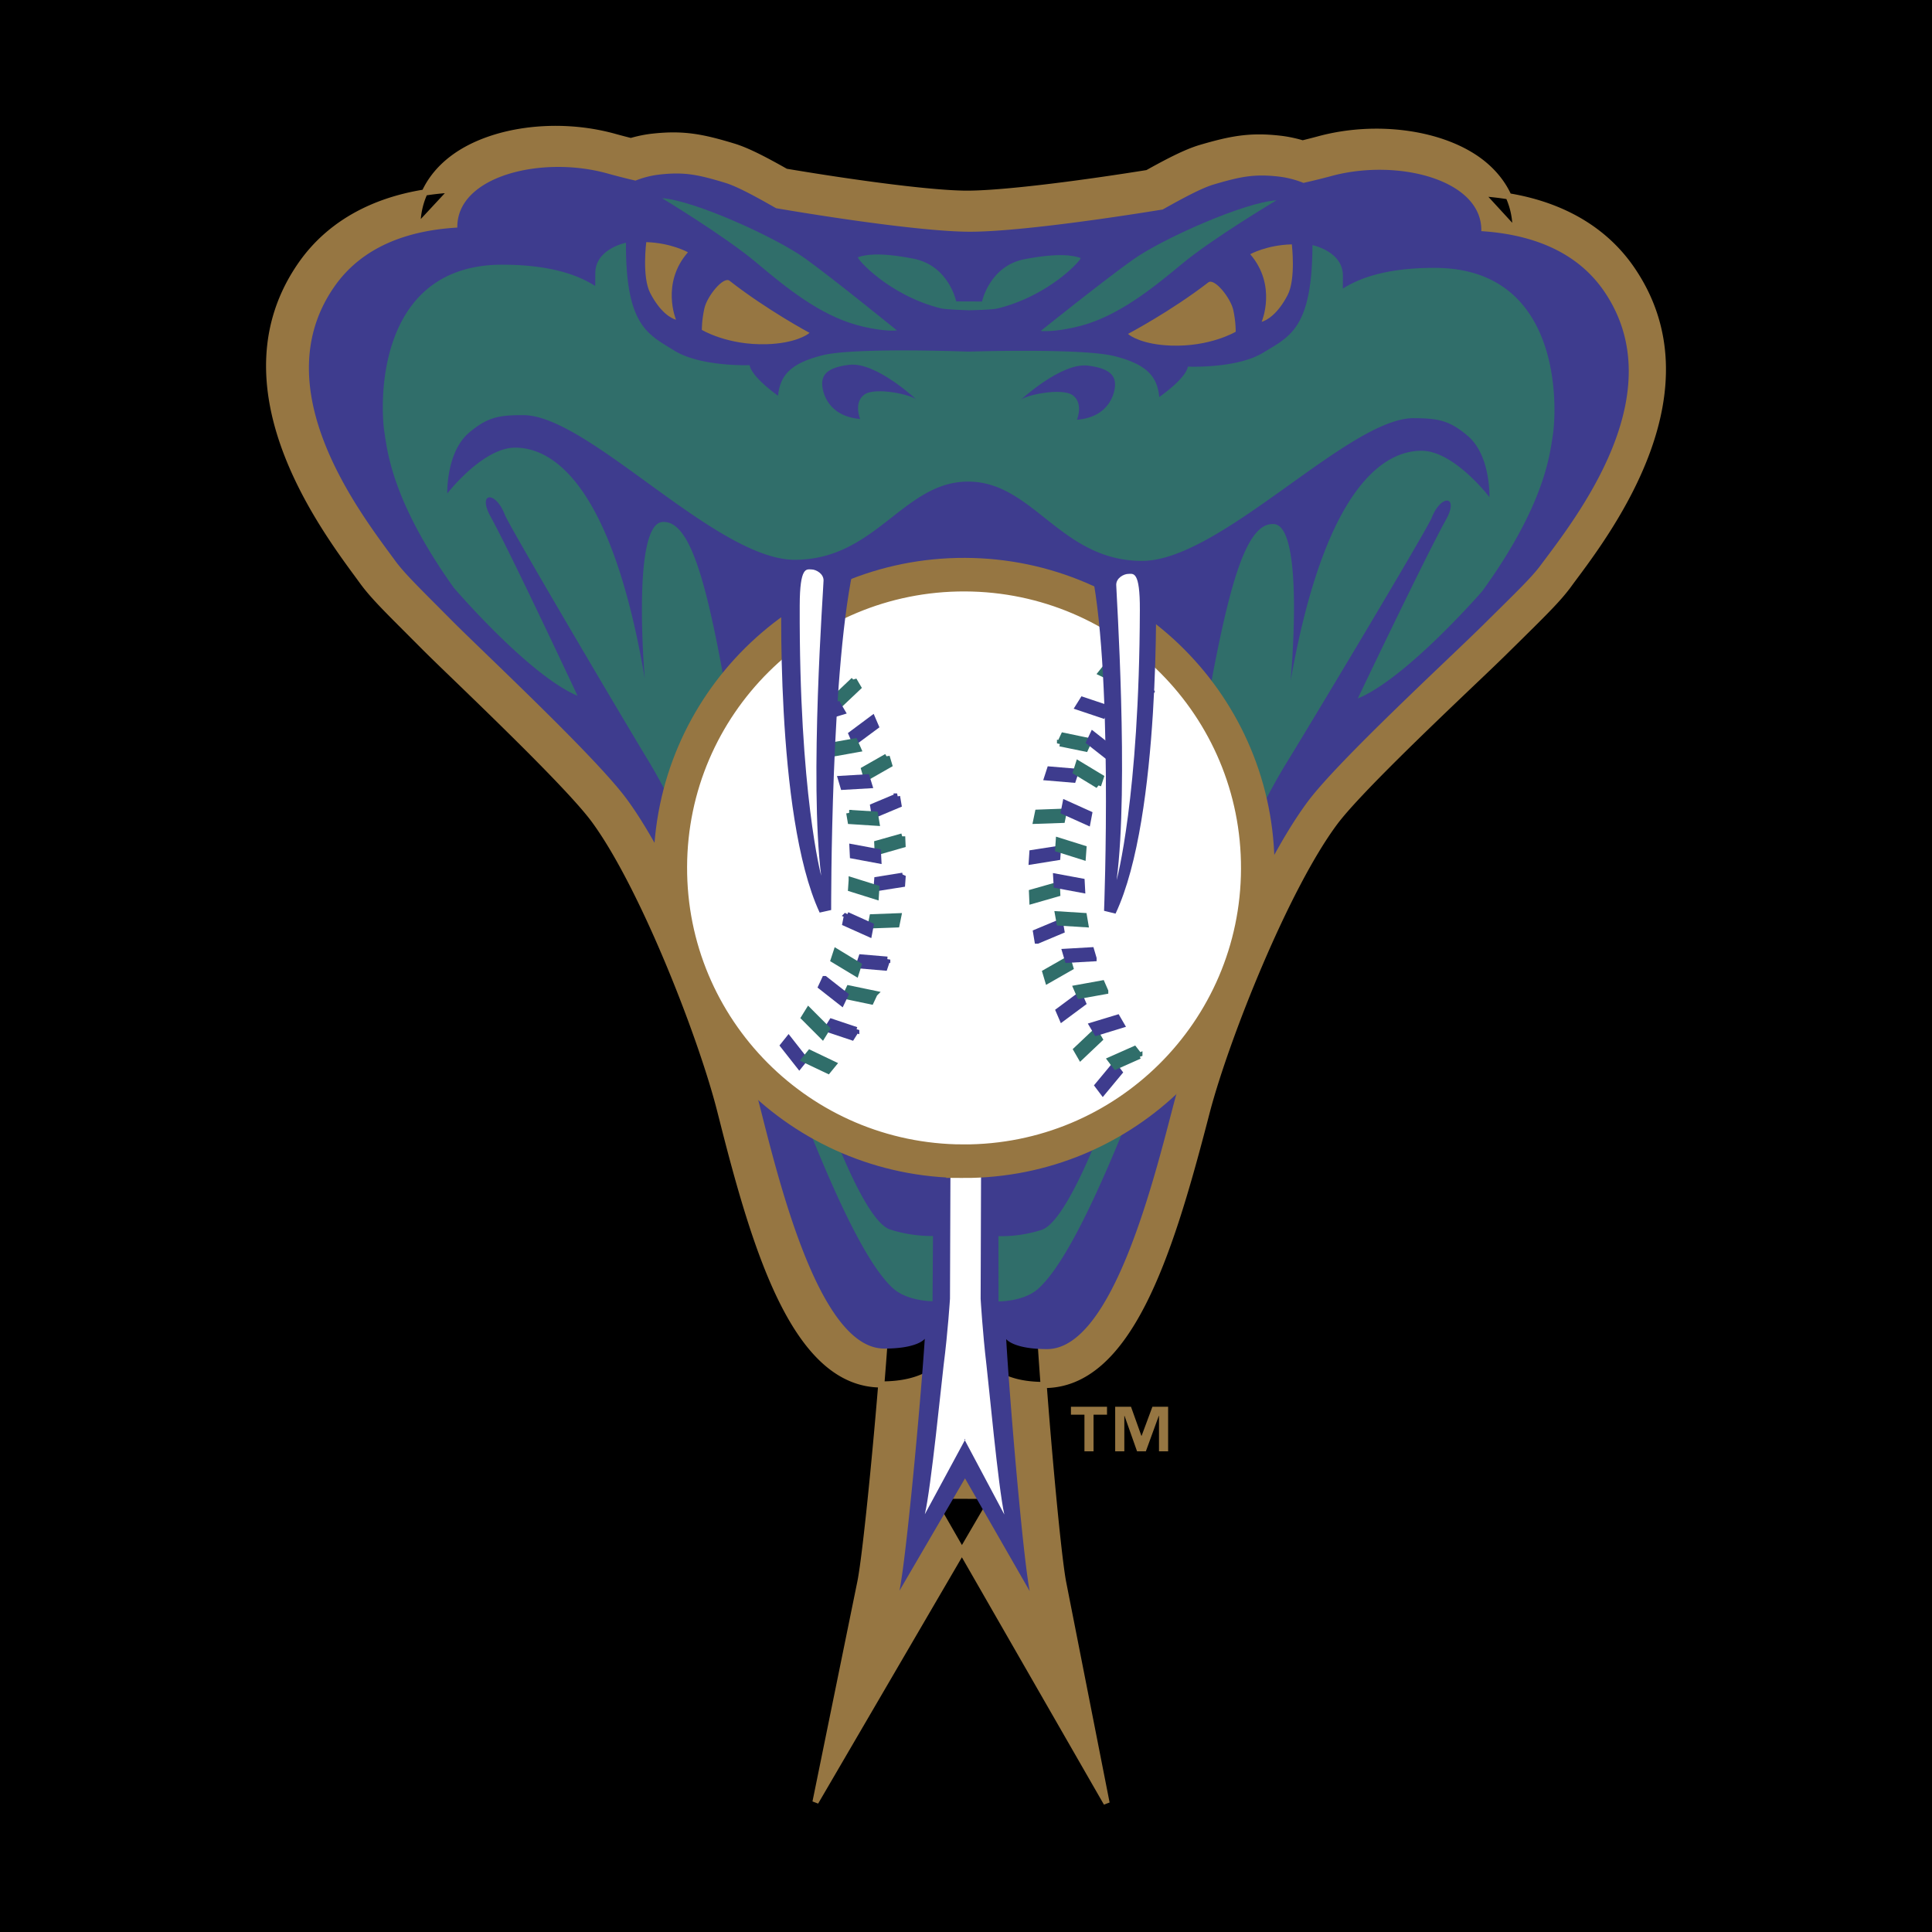 <!--?xml version="1.0" standalone="no"?--><svg xmlns="http://www.w3.org/2000/svg" viewBox="0 0 192.756 192.756"><title>Arizona Diamond Backs - SVG vector logo - www.oklogos.com</title><g fill-rule="evenodd" clip-rule="evenodd"><path d="M0 0h192.756v192.756H0V0z"/><path d="M110.447 141.143h-1.344v3.654h-.908v-3.654h-1.348v-.791h3.6v.791zm6.098 3.654h-.912v-3.537h-.021l-1.289 3.537h-.879l-1.25-3.537h-.02v3.537h-.912v-4.445h1.578l1.037 2.902h.021l1.078-2.902h1.568v4.445h.001z" fill="#967642"/><path fill="#3e3c8e" d="M94.8 117.541l-.457 15.58-2.204 18.514 4.125-6.895 4.025 6.969-2.168-19.627-.211-14.486-3.11-.055z"/><path fill="#306e6a" d="M95.87 117.596l-.724 14.568-1.699 15.975 2.759-4.549 2.827 4.418-1.5-15.871-.568-14.508-1.095-.033z"/><path d="M148.564 46.953c-1.566-14.663-18.938-1.333-18.938-1.333s15.834-13.874 18.953-4.657c.642 1.88-.015 5.99-.015 5.99z" fill="#7ba5a8"/><path d="M156.422 58.46c-.98 1.306-2.215 2.535-4.686 4.977l-1.391 1.37c-.818.814-2.111 2.049-3.604 3.466-4.264 4.068-11.408 10.882-13.564 13.768-4.871 6.523-10.816 21.436-12.764 28.836l-.297 1.141c-3.461 13.25-7.543 26.191-15.969 26.164-4.275-.01-5.93-1.756-7.08-3.635a5.585 5.585 0 0 0-.192-.301l-.704-.941-.028-1.18c-.042-1.934-.119-5.539 3.557-5.689 3.688-.154 3.861 2.934 4.09 6.842.387 6.615 1.686 21.582 2.289 24.65l4.326 21.967-11.154-19.418-6.459-11.252 6.399.016-6.542 11.209-11.288 19.342 4.474-21.928c.629-3.068 2.032-18.027 2.459-24.643.221-3.369.446-6.857 4.136-6.818 3.658.045 3.828 3.836 3.897 5.457l.061 1.326-.801 1.061c-.056.07-.123.17-.197.273-1.324 1.881-3.157 3.625-7.487 3.607-8.419-.029-12.417-12.998-15.782-26.277l-.291-1.139c-1.896-7.418-7.731-22.369-12.561-28.922-2.14-2.9-9.231-9.764-13.469-13.863-1.489-1.436-2.77-2.671-3.585-3.493l-1.372-1.375c-2.461-2.46-3.689-3.693-4.657-5.013l-.399-.548c-3.842-5.215-14.06-19.074-5.792-31.048 3.133-4.539 8.37-7.146 15.137-7.534l-3.482 3.744c-.047-2.639 1.178-5.059 3.448-6.799 3.798-2.917 10.481-3.822 16.264-2.196.693.192 1.564.421 2.609.657l-2.207.165c1.4-.556 2.625-.772 3.416-.854 3.007-.324 4.89.042 7.964.973 1.486.447 3.338 1.43 5.839 2.858l-1.217-.438c8.289 1.406 15.44 2.293 18.67 2.302 3.238.01 10.393-.822 18.693-2.168l-1.223.428c2.516-1.419 4.377-2.384 5.859-2.827 3.08-.904 4.969-1.26 7.973-.914.781.092 2.008.316 3.408.878l-2.205-.174a69.097 69.097 0 0 0 2.615-.648c5.791-1.58 12.469-.635 16.248 2.311 2.25 1.762 3.461 4.182 3.402 6.826l-3.459-3.766c6.762.433 11.984 3.067 15.084 7.634 8.189 12.037-2.129 25.818-6.008 31.006l-.401.547z" fill="#967642" stroke="#967642" stroke-width=".612" stroke-miterlimit="2.613"/><path d="M160.062 29.089c-2.883-4.238-7.658-5.736-12.27-6.027.121-5.156-8.406-7.294-14.979-5.494a68.67 68.67 0 0 1-2.766.68 9.638 9.638 0 0 0-2.449-.63c-2.439-.278-3.791-.014-6.502.786-1.232.365-3.145 1.406-5.094 2.498-7.602 1.237-15.424 2.231-19.291 2.218-3.871-.013-11.694-1.059-19.278-2.346-1.949-1.11-3.851-2.16-5.084-2.535-2.708-.822-4.056-1.096-6.495-.831a9.492 9.492 0 0 0-2.454.612 67.156 67.156 0 0 1-2.761-.704c-6.562-1.844-15.097.238-15.011 5.389-4.621.266-9.401 1.727-12.306 5.946-7.044 10.191 2.67 22.604 6.129 27.325.948 1.289 2.431 2.712 5.663 5.968 3.244 3.256 14.344 13.604 17.407 17.77 5.395 7.314 11.299 22.888 13.166 30.188 1.874 7.307 5.918 24.617 12.51 24.645 3.391.01 4.068-.977 4.068-.977-.433 6.621-1.841 21.764-2.526 25.135l6.54-11.209 6.456 11.254c-.662-3.379-1.963-18.533-2.348-25.152 0 0 .674.996 4.061 1.002 6.59.027 10.76-17.264 12.678-24.557 1.922-7.287 7.934-22.812 13.371-30.097 3.096-4.14 14.268-14.416 17.531-17.65 3.26-3.232 4.75-4.644 5.701-5.927 3.498-4.695 13.294-17.043 6.333-27.28z" fill="#3e3c8e"/><path d="M97.957 94.636c-.006 2.129-.102 31.088-.119 34.944 0 0 .191 3.314.582 6.611.203 1.625 1.182 12.273 1.783 14.914l-3.998-7.516h.075-.094.155-.098.073l-4.045 7.488c.624-2.641 1.674-13.279 1.877-14.896.424-3.297.632-6.613.632-6.613.02-3.852.119-32.812.125-34.943l3.052.011z" fill="#fff"/><path d="M96.608 48.049c6.498.018 9.177 7.881 17.304 7.914 7.848.023 20.627-14.262 27.133-14.243 2.438.014 3.584.22 5.406 1.781 2.295 1.973 2.146 6.092 2.146 6.092s-3.506-4.608-6.76-4.622c-3.246-.01-9.482 2.676-13.07 22.941 0 0 1.434-15.339-1.639-15.621-3.799-.352-5.607 11.503-8.982 31.264-2.209 12.972-10.148 37.814-14.217 39.146a13.094 13.094 0 0 1-4.316.629l.008 6.516c1.117-.02 2.869-.293 3.953-1.262 5.334-4.76 12.887-27.938 15.549-33.807 2.664-5.872 6.348-13.967 9.207-18.623 2.859-4.652 14.029-23.292 14.506-24.489.957-2.43 2.783-2.22 1.416.21-2.027 3.634-8.787 17.814-8.787 17.814 4.881-2.015 12.42-10.709 12.42-10.709 6.189-8.558 6.717-13.512 7.035-15.517.477-3.11.795-16.696-11.727-16.737-5.354-.018-7.922 1.257-9.217 2.064l.006-1.282c.008-2.434-3.039-3.051-3.039-3.051-.027 8.31-2.268 9.114-4.912 10.727-2.645 1.616-7.518 1.393-7.518 1.393-.211 1.219-2.855 3.032-2.855 3.032-.195-2.027-1.209-3.251-4.455-4.074-3.25-.822-14.557-.456-14.557-.456l.019.004s-11.308-.443-14.556.353c-3.255.803-4.272 2.018-4.483 4.045 0 0-2.63-1.835-2.836-3.049 0 0-4.868.182-7.507-1.448-2.63-1.635-4.867-2.451-4.832-10.763 0 0-3.049.594-3.057 3.028l-.009 1.283c-1.283-.812-3.85-2.104-9.201-2.124-12.524-.046-12.297 13.54-11.84 16.655.305 2.003.79 6.963 6.927 15.572 0 0 7.483 8.741 12.35 10.784 0 0-6.661-14.228-8.673-17.872-1.348-2.438.484-2.63 1.416-.196.469 1.197 11.51 19.911 14.344 24.583 2.818 4.673 6.451 12.797 9.073 18.686 2.622 5.89 10.013 29.123 15.318 33.919 1.082.969 2.825 1.26 3.94 1.287l.046-6.512c-1.053.027-2.75-.139-4.308-.658-4.052-1.367-11.82-26.266-13.943-39.253C71.6 63.62 69.87 51.757 66.075 52.081c-3.075.26-1.746 15.605-1.746 15.605-3.451-20.284-9.672-23.016-12.918-23.024-3.25-.01-6.787 4.574-6.787 4.574s-.125-4.127 2.185-6.077c1.835-1.548 2.989-1.749 5.425-1.739 6.496.027 19.172 14.393 27.035 14.43 8.122.018 10.858-7.828 17.354-7.8h-.015v-.001z" fill="#306e6a"/><path d="M96.683 30.957s2.304-.04 2.835-.178c5.273-1.298 8.488-4.978 8.289-5.042-.713-.236-2.029-.548-5.555.115-3.518.661-4.277 4.229-4.277 4.229l-1.292-.006-1.281-.004s-.732-3.566-4.252-4.26c-3.515-.685-4.843-.384-5.552-.151-.2.069 2.991 3.772 8.245 5.1.541.133 2.84.197 2.84.197zM103.834 33.017s6.334-5.083 9.234-7.134c2.941-2.083 11.105-5.708 14.291-5.9 0 0-6.348 3.776-9.486 6.389-2.955 2.461-6.295 5.114-9.971 6.115-2.054.555-3.593.594-4.068.53zM89.48 32.961s-6.298-5.125-9.181-7.197c-2.936-2.101-11.069-5.782-14.246-5.991 0 0 6.321 3.822 9.433 6.447 2.944 2.484 6.269 5.165 9.937 6.188 2.048.575 3.586.627 4.057.553z" fill="#306e6a"/><path d="M80.767 33.208s-4.242-2.273-7.979-5.196c-.606-.475-2.231 1.525-2.509 2.74-.271 1.215-.257 2.16-.257 2.16s2.547 1.547 6.47 1.429c2.792-.087 4.073-.933 4.275-1.133zM68.636 25.17s-1.652-.936-4.158-1.013c0 0-.443 3.451.388 5.069 1.015 1.963 2.104 2.547 2.582 2.674-.001.001-1.531-3.632 1.188-6.73zM112.541 33.312s4.256-2.237 8.01-5.136c.611-.471 2.223 1.538 2.494 2.752.266 1.22.242 2.17.242 2.17s-2.557 1.529-6.479 1.38c-2.788-.101-4.064-.959-4.267-1.166zM124.734 25.363s1.654-.923 4.152-.982c0 0 .418 3.457-.422 5.065-1.025 1.963-2.117 2.53-2.588 2.663.001-.001 1.552-3.623-1.142-6.746z" fill="#967642"/><path d="M70.269 26.139s-2.34 2.312-1.569 6.421l.3.046s-.884-3.445 2.051-5.795l-.782-.672zM123.057 26.326s2.32 2.325 1.527 6.425l-.299.046s.902-3.443-2.004-5.808l.776-.663z" fill="#3e3c8e"/><path d="M96.081 115.854c16.185.055 29.355-12.998 29.408-29.163.059-16.157-13.023-29.299-29.208-29.358-16.184-.056-29.358 12.999-29.404 29.156-.062 16.163 13.017 29.308 29.204 29.365z" fill="#fff" stroke="#967642" stroke-width="3.348" stroke-miterlimit="2.613"/><path d="M91.507 39.934s-4.064-3.85-6.762-3.538c-2.306.264-2.708 1.068-2.716 1.88 0 .814.537 3.252 3.787 3.526 0 0-.677-1.616.411-2.43 1.085-.803 4.872.019 5.28.562zM101.762 39.966s4.088-3.817 6.779-3.488c2.305.277 2.707 1.091 2.707 1.899 0 .812-.553 3.242-3.805 3.502 0 0 .684-1.616-.398-2.435-1.084-.811-4.877-.017-5.283.522z" fill="#3e3c8e"/><path fill="#3e3c8e" stroke="#3e3c8e" stroke-width=".603" stroke-miterlimit="2.613" d="M110.033 108.969l-.506-.672 1.649-1.986.502.675-1.645 1.983z"/><path fill="#306e6a" stroke="#306e6a" stroke-width=".603" stroke-miterlimit="2.613" d="M113.682 105.344l-.514-.662-2.357 1.047.505.669 2.366-1.054zM107.826 105.457l-.422-.73 1.875-1.772.424.723-1.877 1.779z"/><path fill="#3e3c8e" stroke="#3e3c8e" stroke-width=".603" stroke-miterlimit="2.613" d="M111.887 102.268l-.42-.725-2.479.754.43.728 2.469-.757zM105.969 101.613l-.33-.767 2.076-1.543.33.769-2.076 1.541z"/><path fill="#306e6a" stroke="#306e6a" stroke-width=".603" stroke-miterlimit="2.613" d="M110.273 98.887l-.334-.766-2.543.461.331.762 2.546-.457zM104.545 97.812l-.238-.802 2.238-1.278.238.803-2.238 1.277z"/><path fill="#3e3c8e" stroke="#3e3c8e" stroke-width=".603" stroke-miterlimit="2.613" d="M109.107 95.614l-.238-.806-2.582.149.238.802 2.582-.145zM103.508 93.85l-.137-.83 2.385-.996.139.824-2.387 1.002z"/><path fill="#306e6a" stroke="#306e6a" stroke-width=".603" stroke-miterlimit="2.613" d="M108.283 92.212l-.14-.828-2.586-.162.148.829 2.578.161zM102.996 89.87l-.035-.841 2.486-.708.037.835-2.488.714z"/><path fill="#3e3c8e" stroke="#3e3c8e" stroke-width=".603" stroke-miterlimit="2.613" d="M107.963 88.78l-.045-.838-2.545-.471.047.836 2.543.473zM102.941 85.941l.055-.842 2.557-.398-.061.83-2.551.41z"/><path fill="#306e6a" stroke="#306e6a" stroke-width=".603" stroke-miterlimit="2.613" d="M108.037 85.487l.061-.841-2.467-.772-.059.835 2.465.778zM103.381 81.894l.17-.818 2.582-.095-.166.825-2.586.088z"/><path fill="#3e3c8e" stroke="#3e3c8e" stroke-width=".603" stroke-miterlimit="2.613" d="M108.504 82.027l.156-.821-2.355-1.063-.16.821 2.359 1.063zM104.486 77.571l.258-.797 2.582.217-.267.797-2.573-.217z"/><path fill="#306e6a" stroke="#306e6a" stroke-width=".603" stroke-miterlimit="2.613" d="M109.561 78.352l.261-.8-2.215-1.337-.25.795 2.204 1.342zM105.756 74.167l.359-.761 2.524.526-.35.756-2.533-.521z"/><path fill="#3e3c8e" stroke="#3e3c8e" stroke-width=".603" stroke-miterlimit="2.613" d="M110.717 75.629l.357-.758-2.033-1.592-.355.755 2.031 1.595zM107.58 70.542l.445-.711 2.452.821-.444.714-2.453-.824z"/><path fill="#306e6a" stroke="#306e6a" stroke-width=".603" stroke-miterlimit="2.613" d="M112.336 72.496l.441-.714-1.832-1.827-.437.714 1.828 1.827z"/><path fill="#3e3c8e" stroke="#3e3c8e" stroke-width=".603" stroke-miterlimit="2.613" d="M114.33 69.656l.522-.656-1.592-2.029-.524.654 1.594 2.031z"/><path fill="#306e6a" stroke="#306e6a" stroke-width=".603" stroke-miterlimit="2.613" d="M109.873 67.146l.525-.656 2.332 1.113-.531.653-2.326-1.11z"/><path fill="#3e3c8e" stroke="#3e3c8e" stroke-width=".603" stroke-miterlimit="2.613" d="M82.971 64.343l.51.665-1.646 1.997-.51-.672 1.646-1.99z"/><path fill="#306e6a" stroke="#306e6a" stroke-width=".603" stroke-miterlimit="2.613" d="M79.328 67.968l.51.667 2.366-1.049-.513-.669-2.363 1.051zM85.183 67.857l.425.723-1.877 1.776-.421-.722 1.873-1.777z"/><path fill="#3e3c8e" stroke="#3e3c8e" stroke-width=".603" stroke-miterlimit="2.613" d="M81.125 71.046l.418.719 2.479-.755-.427-.722-2.47.758zM87.04 71.693l.331.772-2.077 1.539-.327-.767 2.073-1.544z"/><path fill="#306e6a" stroke="#306e6a" stroke-width=".603" stroke-miterlimit="2.613" d="M82.733 74.424l.338.767 2.542-.456-.336-.767-2.544.456zM88.468 75.493l.239.805-2.247 1.282-.234-.809 2.242-1.278z"/><path fill="#3e3c8e" stroke="#3e3c8e" stroke-width=".603" stroke-miterlimit="2.613" d="M83.903 77.704l.236.797 2.583-.149-.246-.8-2.573.152zM89.502 79.461l.139.828-2.387 1.002-.132-.83 2.38-1z"/><path fill="#306e6a" stroke="#306e6a" stroke-width=".603" stroke-miterlimit="2.613" d="M84.726 81.103l.138.819 2.579.166-.139-.825-2.578-.16zM90.013 83.45l.035.83-2.486.711-.039-.838 2.49-.703z"/><path fill="#3e3c8e" stroke="#3e3c8e" stroke-width=".603" stroke-miterlimit="2.613" d="M85.048 84.529l.041.836 2.547.476-.044-.841-2.544-.471zM90.067 87.369l-.06.836-2.553.403.064-.829 2.549-.41z"/><path fill="#306e6a" stroke="#306e6a" stroke-width=".603" stroke-miterlimit="2.613" d="M84.97 87.833l-.058.831 2.469.775.054-.836-2.465-.77zM89.622 91.412l-.167.822-2.578.094.163-.819 2.582-.097z"/><path fill="#3e3c8e" stroke="#3e3c8e" stroke-width=".603" stroke-miterlimit="2.613" d="M84.51 91.285l-.161.822 2.357 1.057.157-.819-2.353-1.06zM88.524 95.74l-.267.795-2.572-.219.267-.794 2.572.218z"/><path fill="#306e6a" stroke="#306e6a" stroke-width=".603" stroke-miterlimit="2.613" d="M83.445 94.957l-.263.802 2.217 1.337.253-.799-2.207-1.34zM87.254 99.143l-.357.763-2.537-.531.358-.758 2.536.526z"/><path fill="#3e3c8e" stroke="#3e3c8e" stroke-width=".603" stroke-miterlimit="2.613" d="M82.29 97.678l-.353.761 2.029 1.594.361-.758-2.037-1.597zM85.433 102.766l-.449.711-2.451-.821.444-.713 2.456.823z"/><path fill="#306e6a" stroke="#306e6a" stroke-width=".603" stroke-miterlimit="2.613" d="M80.676 100.814l-.444.719 1.824 1.826.444-.718-1.824-1.827z"/><path fill="#3e3c8e" stroke="#3e3c8e" stroke-width=".603" stroke-miterlimit="2.613" d="M78.677 103.652l-.527.66 1.597 2.03.527-.654-1.597-2.036z"/><path fill="#306e6a" stroke="#306e6a" stroke-width=".603" stroke-miterlimit="2.613" d="M83.138 106.172l-.528.646-2.336-1.111.529-.65 2.335 1.115z"/><path d="M78.58 58.341s-.69 22.911 3.743 32.454c0 0-.075-24.835 2.4-34.965 0 0-4.313 2.921-6.143 2.511zM114.723 58.464s.527 22.921-3.969 32.431c0 0 .959-24.709-1.436-34.859 0 0 3.577 2.827 5.405 2.428z" fill="#3e3c8e" stroke="#3e3c8e" stroke-width="1.205" stroke-miterlimit="2.613"/><path d="M81.929 87.369s-2.21-8.214-2.141-26.963c.009-3.932.685-3.593 1.162-3.593.474 0 1.219.424 1.216 1.092.001.664-1.43 19.998-.237 29.464zM111.406 87.806s2.258-8.192 2.318-26.943c.02-3.937-.656-3.607-1.137-3.607-.473 0-1.221.415-1.221 1.086.001.666 1.28 20.01.04 29.464z" fill="#fff"/></g></svg>